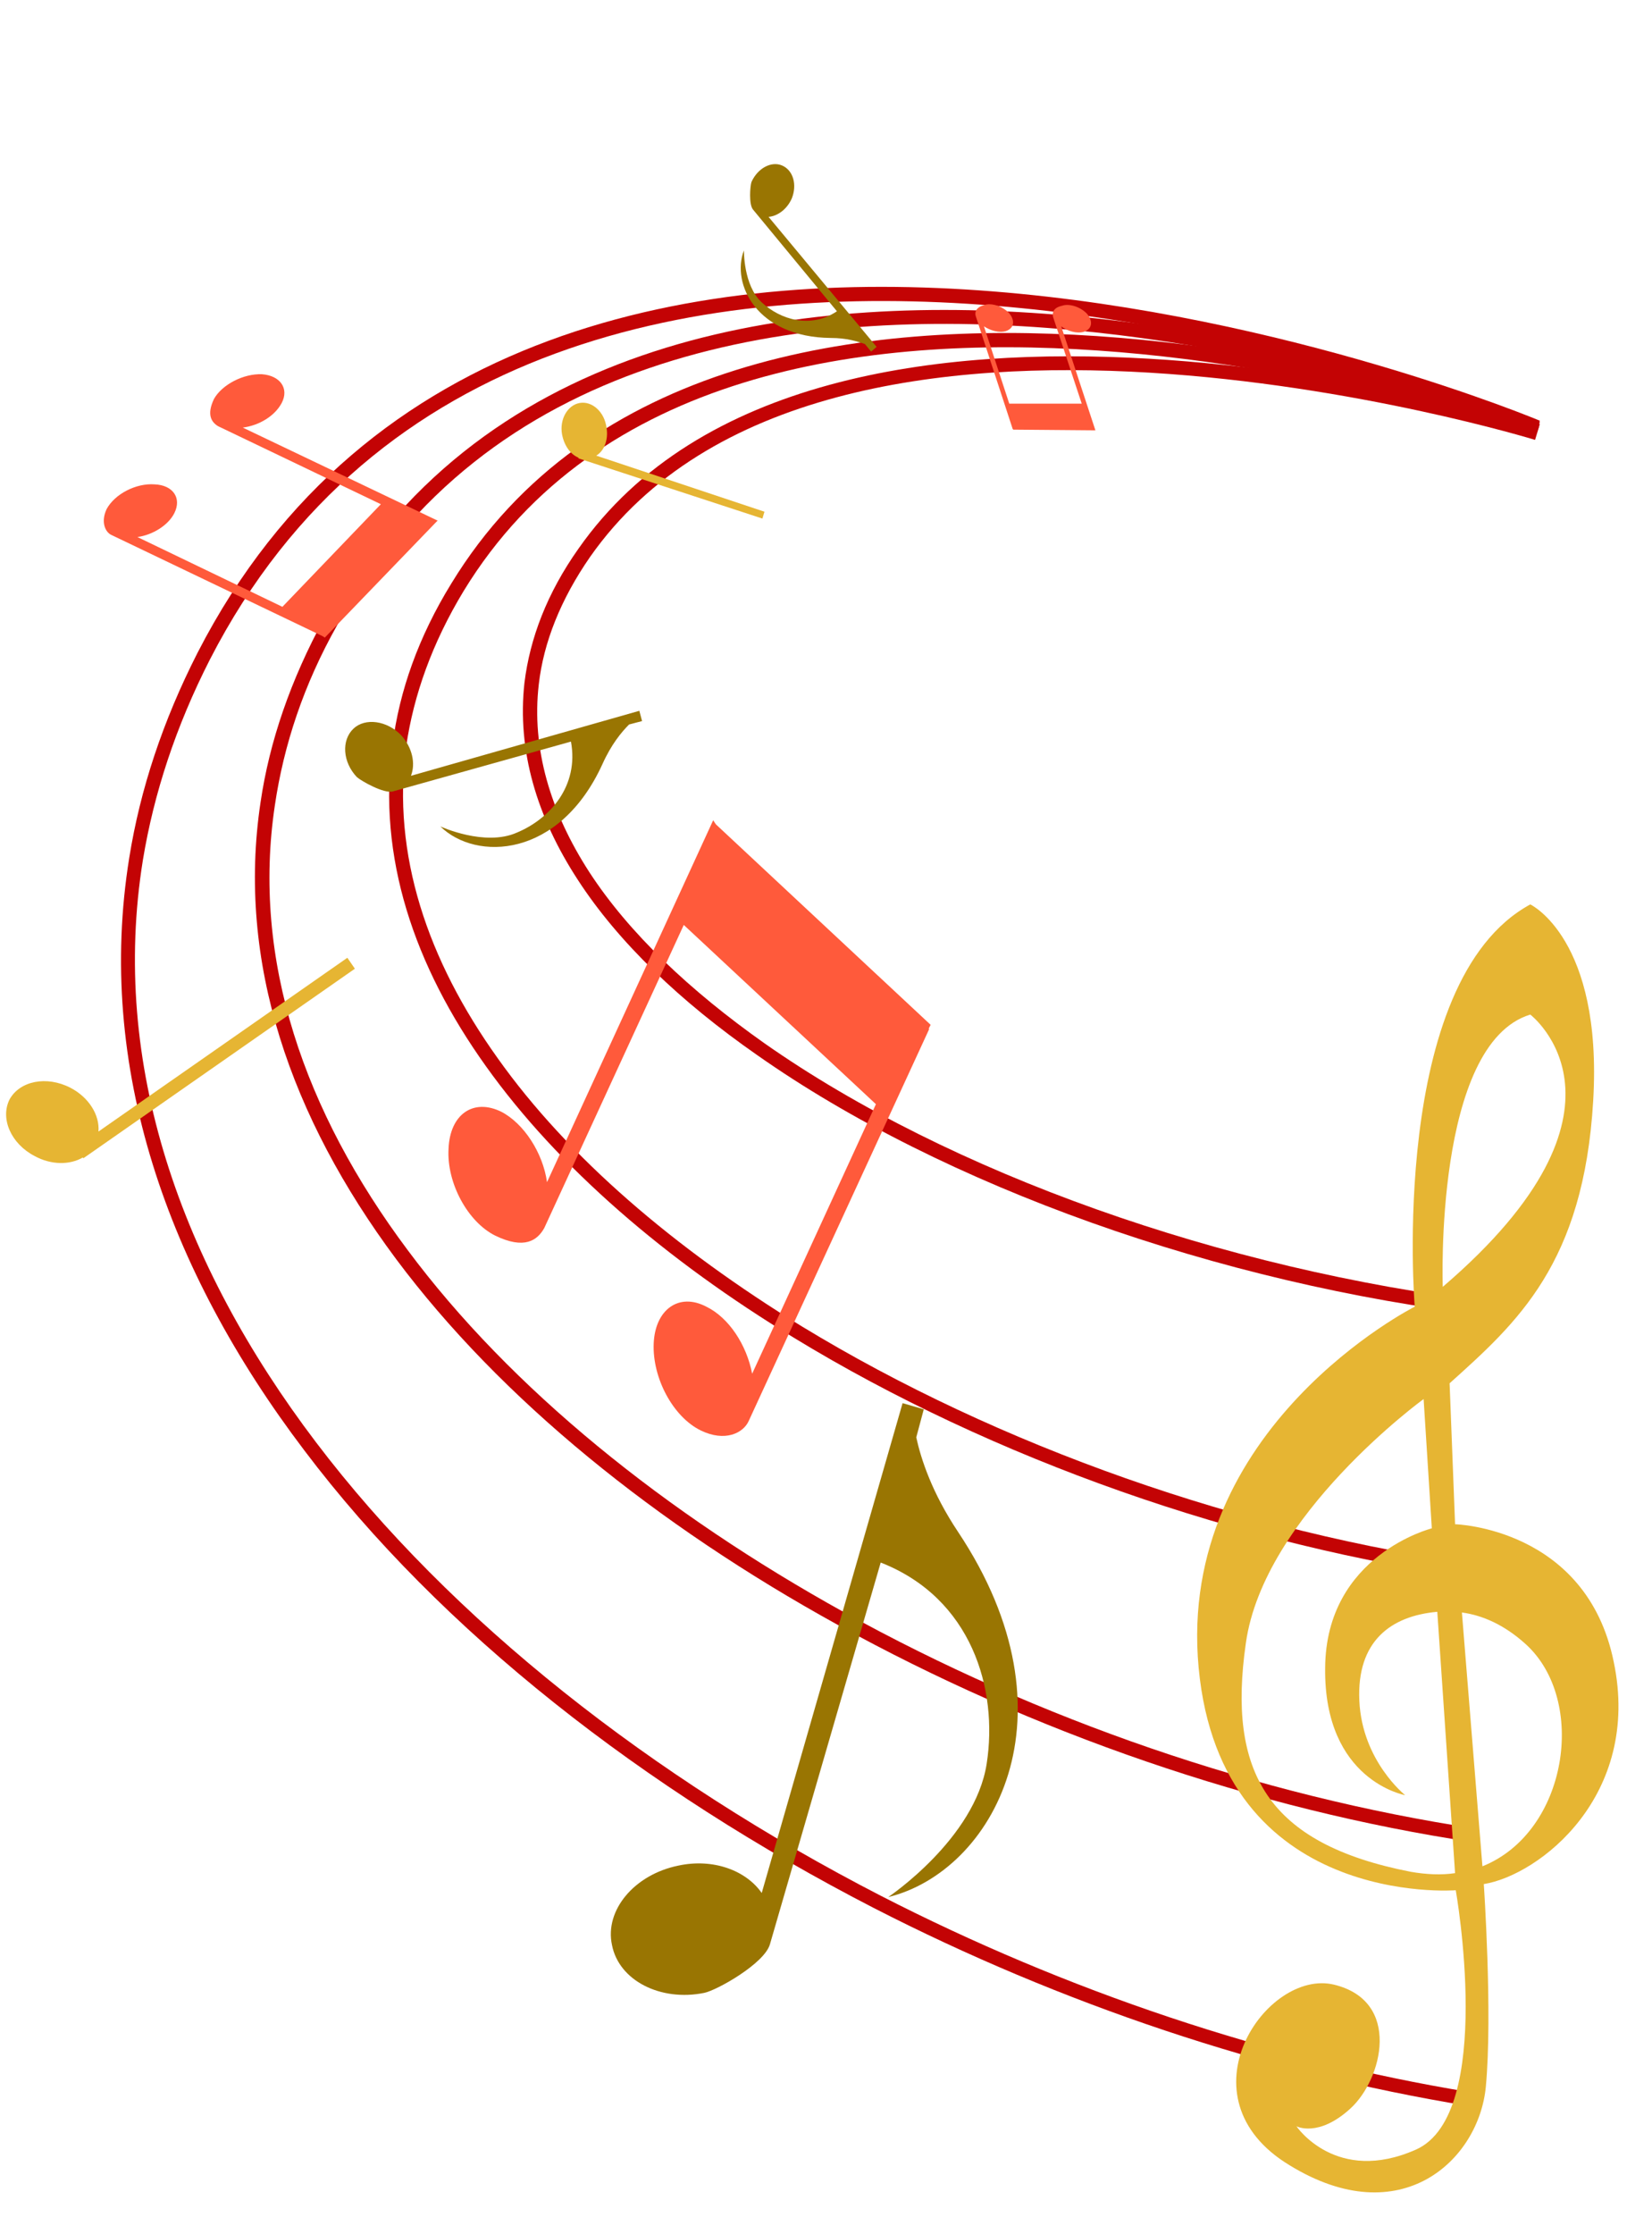 <?xml version="1.0" encoding="UTF-8" standalone="no"?><svg xmlns="http://www.w3.org/2000/svg" xmlns:xlink="http://www.w3.org/1999/xlink" clip-rule="evenodd" fill="#000000" fill-rule="evenodd" height="3265" image-rendering="optimizeQuality" preserveAspectRatio="xMidYMid meet" shape-rendering="geometricPrecision" text-rendering="geometricPrecision" version="1" viewBox="-9.0 -240.0 2416.0 3265.0" width="2416" zoomAndPan="magnify"><g><g><g id="change1_1"><path d="M2235 394c-4,-2 -1456,-607 -1937,330 -50,98 -82,196 -98,293 -48,298 55,590 253,851 198,261 492,491 826,663 271,139 568,239 861,287l-3 20c-295,-48 -595,-149 -868,-289 -336,-173 -633,-404 -833,-669 -201,-265 -305,-562 -256,-866 16,-100 49,-200 100,-300 490,-954 1959,-341 1963,-339l-8 19z" fill="#c30304" fill-rule="nonzero"/></g><g id="change1_2"><path d="M2235 397c-3,-2 -1316,-511 -1751,277 -49,87 -78,175 -91,263 -34,226 43,448 194,650 151,203 377,385 639,530 282,156 605,268 924,316l-3 20c-321,-48 -647,-161 -931,-318 -265,-146 -493,-330 -646,-535 -154,-207 -233,-434 -198,-667 13,-89 44,-179 93,-269 444,-804 1774,-288 1778,-287l-8 20z" fill="#c30304" fill-rule="nonzero"/></g><g id="change1_3"><path d="M2236 400c-4,-1 -1178,-414 -1567,224 -46,76 -73,152 -84,227 -21,158 31,312 134,456 103,145 259,278 445,392 286,174 644,301 995,349l-3 20c-353,-48 -714,-176 -1003,-352 -188,-114 -346,-250 -451,-397 -106,-148 -159,-307 -137,-470 10,-79 38,-158 86,-236 398,-653 1588,-234 1592,-233l-7 20z" fill="#c30304" fill-rule="nonzero"/></g><g id="change1_4"><path d="M2236 403c-3,-1 -1039,-318 -1382,171 -43,62 -68,125 -75,186 -11,94 17,187 74,275 58,89 147,173 256,250 271,190 670,331 1060,378l-3 20c-392,-46 -795,-189 -1068,-381 -112,-78 -203,-165 -262,-256 -60,-92 -89,-189 -78,-288 8,-65 33,-131 79,-196 351,-501 1402,-180 1405,-179l-6 20z" fill="#c30304" fill-rule="nonzero"/></g><g id="change2_1"><path d="M2060 1670c0,0 -39,-475 169,-588 0,0 106,50 92,287 -14,238 -111,324 -210,413l8 206c0,0 192,5 232,201 41,196 -109,312 -190,325 0,0 13,189 3,296 -10,107 -124,215 -287,115 -164,-99 -34,-288 65,-264 99,24 71,138 24,181 -47,43 -79,26 -79,26 0,0 58,86 175,34 116,-52 58,-379 58,-379 0,0 -343,27 -376,-325 -33,-352 316,-528 316,-528zm33 446l26 382c-20,3 -42,2 -65,-2 -210,-41 -268,-146 -241,-334 26,-187 260,-357 260,-357l12 189c0,0 -155,39 -156,204 -2,165 117,186 117,186 0,0 -63,-50 -67,-138 -4,-87 46,-124 114,-130zm66 372l-30 -371c30,4 62,18 93,46 91,82 62,275 -63,325zm-58 -847c0,0 -13,-355 128,-398 0,0 178,136 -128,398z" fill="#e6b533"/></g><g id="change3_1"><path d="M1342 1820l-11 41c7,32 23,81 61,138 180,270 50,497 -102,534 0,0 127,-85 144,-195 17,-109 -22,-242 -155,-294l-162 558c-8,28 -77,67 -96,71 -64,13 -125,-18 -135,-70 -11,-51 33,-103 97,-116 51,-11 99,7 122,40l206 -716 31 9z" fill="#997502" fill-rule="nonzero"/></g><g id="change4_1"><path d="M1038 965l314 293 -3 6 1 0 -264 573c-8,18 -35,31 -70,14 -41,-20 -71,-77 -69,-127 2,-50 37,-75 77,-54 33,16 59,56 67,98l181 -394 -281 -262 -204 443c-10,18 -29,32 -72,11 -40,-20 -71,-77 -68,-127 2,-50 36,-74 77,-54 33,17 61,60 67,103l243 -529 4 6z" fill="#ff5a3b"/></g><g id="change2_2"><path d="M510 1176l-397 277 -1 -1c-19,11 -46,11 -70,-2 -35,-18 -51,-55 -37,-83 15,-27 54,-35 89,-17 27,14 43,40 41,64l364 -254 11 16z" fill="#e6b533" fill-rule="nonzero"/></g><g id="change3_2"><path d="M930 814l-19 5c-11,11 -26,29 -39,58 -63,138 -185,142 -237,91 0,0 65,30 112,9 48,-20 91,-68 79,-133l-261 73c-13,3 -45,-15 -52,-21 -21,-22 -23,-54 -5,-71 17,-16 49,-12 70,10 16,18 21,41 14,59l334 -95 4 15z" fill="#997502" fill-rule="nonzero"/></g><g id="change4_2"><path d="M628 524l-162 168 -3 -2 0 0 -309 -148c-9,-4 -16,-19 -7,-38 12,-22 43,-38 70,-36 27,1 40,20 29,42 -9,18 -32,32 -54,35l212 102 144 -150 -238 -114c-10,-6 -17,-17 -6,-40 12,-21 43,-37 70,-36 27,2 40,21 29,42 -10,19 -33,33 -57,36l285 136 -3 3z" fill="#ff5a3b"/></g><g id="change2_3"><path d="M1106 518l-269 -88 0 -1c-12,-5 -21,-18 -24,-34 -4,-22 8,-43 26,-46 18,-3 36,13 39,36 3,17 -3,34 -15,41l246 82 -3 10z" fill="#e6b533" fill-rule="nonzero"/></g><g id="change3_3"><path d="M1265 274l-9 -11c-11,-4 -27,-9 -50,-9 -108,-1 -146,-79 -127,-128 0,0 -1,51 26,76 27,25 71,39 110,13l-123 -149c-6,-8 -4,-34 -2,-40 9,-20 29,-31 45,-24 16,7 22,28 14,48 -7,16 -21,26 -34,27l158 190 -8 7z" fill="#997502" fill-rule="nonzero"/></g><g id="change4_3"><path d="M1591 389l-118 -1 -1 -1 0 0 -54 -165c-2,-6 1,-13 12,-16 11,-4 28,2 37,12 9,11 7,22 -5,26 -10,3 -23,-1 -32,-7l37 113 106 0 -42 -127c-1,-6 0,-13 13,-16 11,-4 28,2 37,12 9,11 7,22 -5,26 -10,3 -24,-1 -33,-8l50 152 -2 0z" fill="#ff5a3b"/></g></g></g></svg>